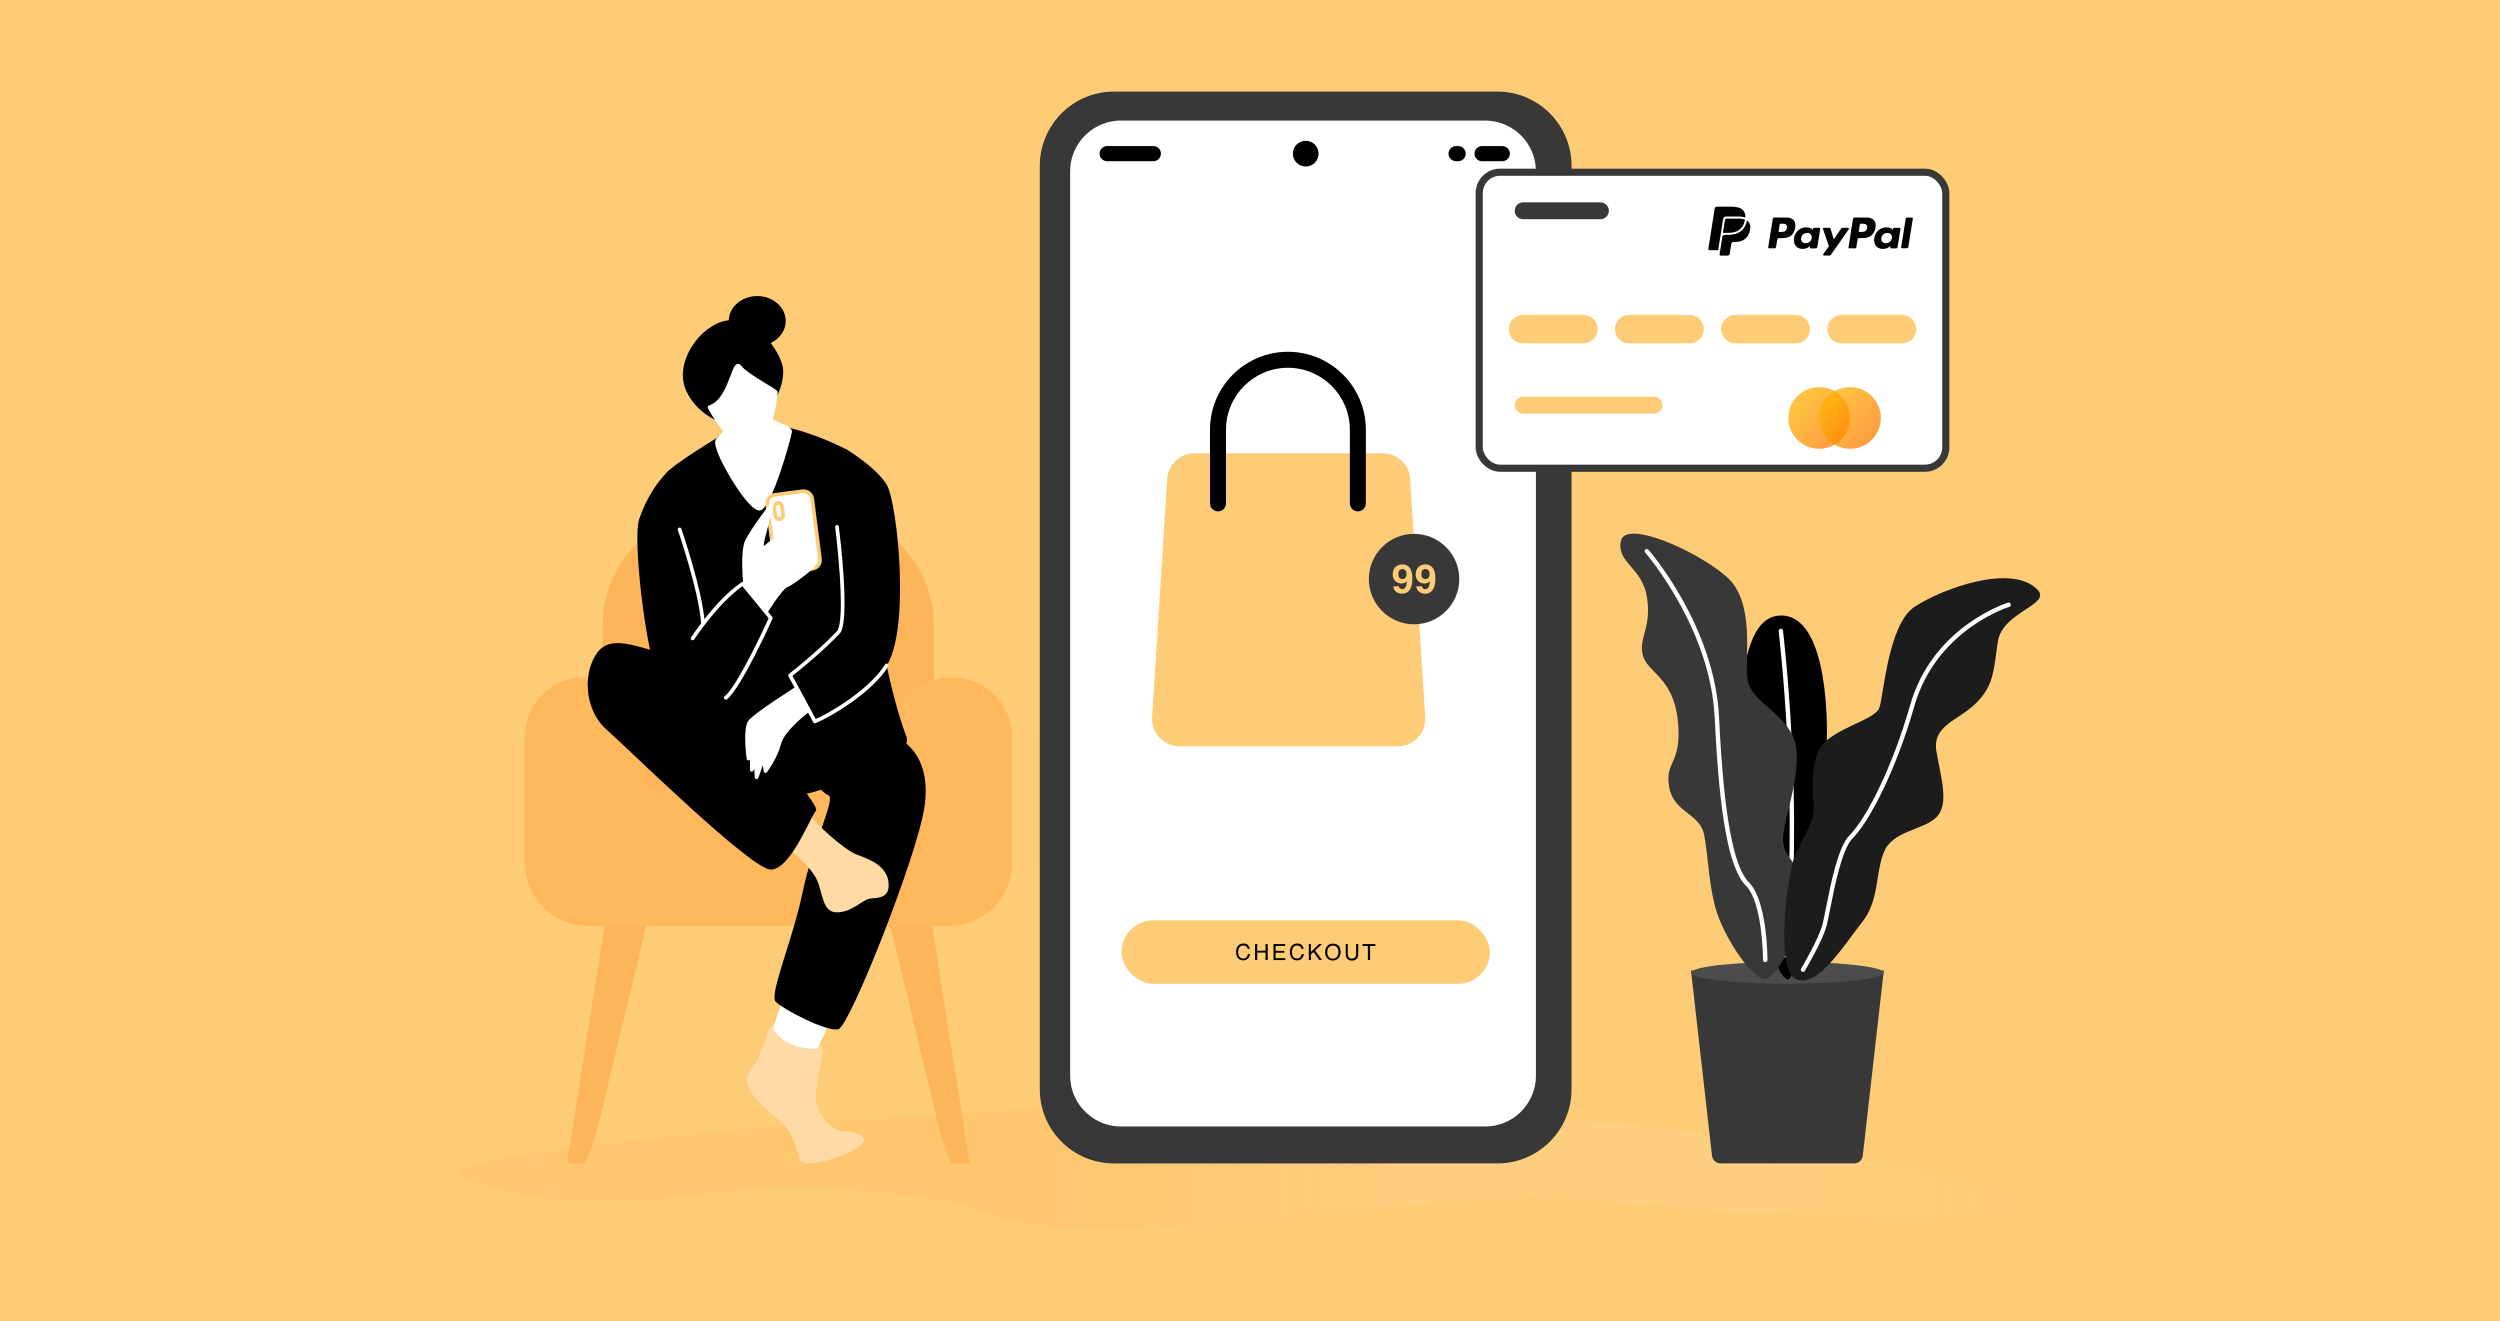 <?xml version="1.0" encoding="UTF-8"?>
<svg id="Layer_1" data-name="Layer 1" xmlns="http://www.w3.org/2000/svg" xmlns:xlink="http://www.w3.org/1999/xlink" viewBox="0 0 350 185">
  <defs>
    <style>
      .cls-1, .cls-2 {
        fill: #fff;
      }

      .cls-3 {
        fill: #4c4c4c;
      }

      .cls-4 {
        fill: #fcb659;
      }

      .cls-5 {
        fill: #ffdaa4;
      }

      .cls-6 {
        fill: #1c1c1c;
      }

      .cls-7 {
        fill: url(#linear-gradient-2);
      }

      .cls-7, .cls-8 {
        opacity: .74;
      }

      .cls-9 {
        fill: #ffb95c;
      }

      .cls-10 {
        fill: #fecc77;
      }

      .cls-11 {
        fill: #383838;
      }

      .cls-2 {
        stroke: #383838;
        stroke-miterlimit: 10;
      }

      .cls-8 {
        fill: url(#linear-gradient-3);
      }

      .cls-12 {
        fill: #010202;
      }

      .cls-13 {
        fill: url(#linear-gradient);
        opacity: .3;
      }
    </style>
    <linearGradient id="linear-gradient" x1="281.53" y1="163.5" x2="95.01" y2="163.5" gradientUnits="userSpaceOnUse">
      <stop offset="0" stop-color="#fff" stop-opacity="0"/>
      <stop offset=".72" stop-color="#ffb95c"/>
    </linearGradient>
    <linearGradient id="linear-gradient-2" x1="252.22" y1="56.37" x2="260.89" y2="63.89" gradientUnits="userSpaceOnUse">
      <stop offset="0" stop-color="#ffac00"/>
      <stop offset="1" stop-color="#ff5e00"/>
    </linearGradient>
    <linearGradient id="linear-gradient-3" x1="256.54" y1="56.37" x2="265.2" y2="63.89" xlink:href="#linear-gradient-2"/>
  </defs>
  <rect class="cls-10" x="-7.9" y="-10.3" width="365.81" height="205.6"/>
  <g>
    <path class="cls-13" d="M75.01,161.34c-4.03,.54-10.59,1.52-10.63,2.94-.04,1.28,5.24,2.33,7.09,2.7,21.13,4.2,25.72-2.84,53.67,.2,14.66,1.59,12.45,4.24,25.45,4.9,17.79,.91,44.9-4.61,67.14-4.37,9.49,.11,9.64,1,22.55,1.72,5.07,.28,40.6,2.21,41.24-.74,.11-.53-.74-2.01-16.11-5.64,0,0-73.36-17.31-190.4-1.72Z"/>
    <g>
      <path class="cls-11" d="M259.57,162.88h-18.67c-.62,0-1.15-.47-1.22-1.09l-2.94-25.91h26.99l-2.94,25.91c-.07,.62-.6,1.09-1.22,1.09Z"/>
      <ellipse class="cls-3" cx="250.24" cy="136.19" rx="13.5" ry="1.53"/>
      <path d="M249.01,86.19c-7.36,.61-4.91,22.7-4.91,22.7,1.84,19.02,4.29,27.61,6.14,28.22,1.84,.61,5.52-26.99,5.52-33.74,0,0,.61-17.79-6.75-17.18Z"/>
      <path class="cls-1" d="M249.93,134.04s-.03,0-.04,0c-.17-.02-.29-.17-.27-.34,2.42-19.98-.58-45.07-.61-45.33-.02-.17,.1-.32,.27-.34,.16-.02,.32,.1,.34,.27,.03,.25,3.04,25.42,.61,45.47-.02,.16-.15,.27-.3,.27Z"/>
      <path class="cls-11" d="M226.92,75.76c-.61,3.07,3.07,3.68,3.68,7.98s-1.23,5.52-.61,7.98c.61,2.45,4.29,3.07,4.91,9.2,.61,6.14-1.84,5.52-1.23,9.2,.61,3.68,4.29,3.68,4.91,6.75,.61,3.07,.61,7.36,1.84,11.04,1.23,3.68,4.91,9.2,6.75,9.2s6.75-10.43,5.52-13.5c-1.23-3.07-3.07-3.68-3.07-6.14s2.45-8.59,1.84-12.88c-.61-4.29-6.14-6.14-6.75-9.2s1.23-11.04-3.07-14.72-14.11-7.98-14.72-4.91Z"/>
      <path class="cls-6" d="M285.21,82.51c2.17,2.17-4.91,3.07-5.52,7.36-.61,4.29-.61,6.14-3.07,8.59s-6.14,3.07-5.52,6.75,1.84,7.36,0,9.2c-1.84,1.84-6.14,1.84-7.36,4.91-1.23,3.07-.61,6.75-3.07,9.82-2.45,3.07-6.14,9.2-9.2,7.98-3.07-1.23-1.23-15.34,0-17.79,1.23-2.45,2.45-4.29,2.45-6.14s-.61-4.91,.61-7.98c1.23-3.07,7.98-4.29,8.59-6.14,.61-1.84,1.23-11.66,4.91-14.11,3.68-2.45,13.5-6.14,17.18-2.45Z"/>
      <path class="cls-1" d="M252.42,136.06c-.05,0-.11-.01-.16-.04-.14-.09-.19-.28-.1-.42,.02-.04,2.48-4.15,3-6.23,.13-.54,.3-1.35,.48-2.28,.68-3.41,1.7-8.55,3.28-10.13,2.29-2.29,5.95-9.3,8.51-18.27,3.16-11.05,13.6-14.29,13.7-14.32,.17-.05,.33,.04,.38,.21,.05,.16-.04,.33-.21,.38-.1,.03-10.23,3.18-13.29,13.9-2.59,9.07-6.32,16.19-8.67,18.54-1.45,1.45-2.49,6.69-3.11,9.82-.19,.95-.35,1.76-.49,2.31-.54,2.17-2.97,6.22-3.07,6.39-.06,.1-.16,.15-.26,.15Z"/>
      <path class="cls-1" d="M247.14,134.71c-.17,0-.31-.14-.31-.31,0-.08-.05-8.05-2.39-10.39-2.37-2.37-3.72-9.62-4.38-23.52-.6-12.62-9.65-23.02-9.74-23.13-.11-.13-.1-.32,.03-.43,.13-.11,.32-.1,.43,.03,.09,.1,9.28,10.66,9.89,23.5,.65,13.54,1.98,20.89,4.21,23.11,2.51,2.51,2.57,10.48,2.57,10.82,0,.17-.14,.31-.31,.31h0Z"/>
    </g>
    <g>
      <path class="cls-11" d="M209.63,162.88h-53.67c-2.87,0-5.47-1.16-7.35-3.04-1.88-1.88-3.04-4.48-3.04-7.35V23.21c0-2.62,.97-5.01,2.57-6.84,1.9-2.18,4.7-3.55,7.82-3.55h53.67c2.71,0,5.18,1.04,7.03,2.74,2.06,1.9,3.36,4.62,3.36,7.65V152.49c0,2.15-.65,4.15-1.77,5.81-1.87,2.76-5.03,4.58-8.61,4.58Z"/>
      <path class="cls-1" d="M207.92,16.88h-50.98c-2.18,0-4.13,.98-5.44,2.52-1.05,1.24-1.68,2.84-1.68,4.59v126.6c0,1.82,.68,3.48,1.81,4.74,1.3,1.46,3.2,2.38,5.31,2.38h50.98c1.89,0,3.6-.73,4.87-1.93,1.38-1.3,2.24-3.14,2.24-5.19V24c0-1.89-.74-3.61-1.94-4.89-1.3-1.37-3.13-2.23-5.17-2.23Z"/>
      <path d="M161.47,22.57h-6.47c-.58,0-1.06-.47-1.06-1.06h0c0-.58,.47-1.06,1.06-1.06h6.47c.58,0,1.06,.47,1.06,1.06h0c0,.58-.47,1.06-1.06,1.06Z"/>
      <path d="M204.14,22.57h-.29c-.58,0-1.06-.47-1.06-1.06h0c0-.58,.47-1.06,1.06-1.06h.29c.58,0,1.06,.47,1.06,1.06h0c0,.58-.47,1.06-1.06,1.06Z"/>
      <path d="M210.32,22.57h-2.83c-.58,0-1.06-.47-1.06-1.06h0c0-.58,.47-1.06,1.06-1.06h2.83c.58,0,1.06,.47,1.06,1.06h0c0,.58-.47,1.06-1.06,1.06Z"/>
      <circle cx="182.8" cy="21.51" r="1.8"/>
    </g>
    <g>
      <g>
        <g>
          <polygon class="cls-4" points="130.25 128.07 135.75 162.88 133.12 162.88 131.68 158.83 124.45 128.85 130.25 128.07"/>
          <polygon class="cls-4" points="84.87 128.07 79.37 162.88 82 162.88 83.44 158.83 90.67 128.85 84.87 128.07"/>
        </g>
        <path class="cls-4" d="M130.75,117.9h-46.38v-30.36c0-2.91,.78-5.64,2.13-7.99,2.77-4.8,7.95-8.02,13.88-8.02h14.35c3.39,0,6.53,1.05,9.11,2.84,4.17,2.89,6.9,7.71,6.9,13.17v30.36Z"/>
        <path class="cls-9" d="M133.25,94.8h0c-2.16,0-4.13,.81-5.63,2.15-1.73,1.55-2.82,3.8-2.82,6.31v7.21h-34.47v-7.21c0-2.98-1.55-5.61-3.88-7.11-1.32-.85-2.89-1.34-4.57-1.34h0c-2.74,0-5.17,1.3-6.71,3.32-1.09,1.42-1.74,3.2-1.74,5.14v17.45c0,1.85,.56,3.57,1.53,4.99,1.61,2.38,4.32,3.94,7.41,3.94h50.42c2.32,0,4.43-.88,6.02-2.34,1.79-1.63,2.91-3.98,2.91-6.6v-17.45c0-2.33-.95-4.45-2.48-5.98-1.53-1.53-3.64-2.48-5.98-2.48Z"/>
      </g>
      <g>
        <path class="cls-5" d="M108.63,143.52c-.49-.03-.93,.29-1.07,.76-.42,1.38-1.33,4.31-2.43,5.41-2.18,2.18,2.25,5.77,3.68,6.85,2.06,1.54,3.09,5.15,3.13,5.7,.12,1.78,7.6-.59,8.79-2.1,1.19-1.51-2.3-1.82-3.09-1.82s-3.68-2.18-3.41-5.19c.18-1.97,.63-4.17,.92-5.47,.17-.74-.11-1.51-.72-1.97-1.12-.85-3.14-2.04-5.82-2.18Z"/>
        <g>
          <path class="cls-1" d="M110.32,138.5l-1.82,5.42s.5,1.17,2.22,1.96c1.73,.79,3.55,.68,3.55,.68l2.18-4.71-6.13-3.34Z"/>
          <path class="cls-1" d="M114,146.82c-.59,0-2.01-.07-3.39-.71-1.8-.82-2.33-2.04-2.35-2.09-.02-.06-.03-.12,0-.18l1.82-5.42c.02-.07,.08-.13,.15-.16,.07-.03,.15-.02,.22,.01l6.13,3.34c.12,.07,.17,.21,.11,.34l-2.18,4.71c-.04,.09-.12,.14-.22,.15-.02,0-.12,0-.28,0Zm-5.22-2.92c.15,.27,.7,1.13,2.05,1.74,1.37,.63,2.81,.66,3.27,.66l2.01-4.34-5.64-3.08-1.69,5.02Z"/>
        </g>
        <path d="M125.53,103.16c-1.54-.9-5.62-.36-6.84,0-3.06,.9-14.68,6.06-14.68,6.06,0,0,2.98,1.98,6.6,2.09,1.61,.05,3.13-.32,4.32-.75,.38,.37,.73,.65,1.01,.75,1.16,.4-2.1,6.56-3.55,13.51-1.45,6.95-4.75,14.42-3.79,15.43,.96,1.01,7.17,4.27,8.77,3.84,1.61-.43,11.02-24.27,12.04-31.01,1.01-6.74-2.34-9.03-3.88-9.93Z"/>
        <path class="cls-5" d="M110.12,118.56s3.17,2.48,4.15,4.43,.76,4.7,2.85,4.74c2.08,.04,3.59-1.73,4.61-1.91s2.93,.09,2.66-2.31c-.27-2.39-2.79-3.24-4.52-3.9s-6.03-4.57-6.61-5.72-3.14,4.66-3.14,4.66Z"/>
        <path d="M101.22,60.78s-7.03,4.22-7.91,5.45c-.65,.9,3.64,24.98,1.15,38.44-.88,4.77,9.22,4.89,13.43,4.7,5.54-.24,20.49-2.36,18.98-6.32-4.69-12.32-6.65-39.24-8.42-40.16-2.72-1.41-9.89-4.39-13.56-3.25l-3.67,1.14Z"/>
        <g>
          <path class="cls-1" d="M102.62,58.67s-1.16,2.03-2.12,2.9c-.97,.87,4.26,9.58,5.76,9.63,1.5,.05,4.31-10.11,4.35-10.79,.05-.68-3.29-1.4-4.02-2.37-.73-.97-3.97,.63-3.97,.63Z"/>
          <path class="cls-1" d="M106.3,71.46s-.03,0-.05,0c-1.42-.05-4.89-5.68-5.83-8.24-.36-.99-.39-1.57-.09-1.84,.93-.83,2.06-2.82,2.07-2.84,.03-.05,.06-.08,.11-.1,.57-.28,3.48-1.64,4.29-.55,.32,.42,1.29,.83,2.16,1.2,1.13,.48,1.95,.82,1.91,1.35-.03,.39-.76,3.14-1.65,5.73-1.74,5.09-2.58,5.3-2.93,5.3Zm-3.49-12.59c-.22,.37-1.24,2.09-2.13,2.9,0,0-.18,.22,.3,1.44,1.13,2.93,4.4,7.7,5.3,7.73,.08,0,.82-.12,2.47-4.95,.92-2.69,1.6-5.33,1.62-5.6-.06-.19-.99-.58-1.6-.84-.97-.41-1.97-.83-2.37-1.36-.4-.54-2.31,.06-3.58,.67Z"/>
        </g>
        <path d="M104.89,59.63c-2.56,.5-7.11-1.04-8.85-4.99-1.74-3.94,2.01-9.08,5.57-9.74,3.56-.66,7,3.13,7.89,6.11,.89,2.98-2.37,8.18-4.6,8.62Z"/>
        <g>
          <path class="cls-1" d="M99.33,57s2.78,5.57,5.76,5.18c2.98-.39,3.52-7,3.52-7.27s-4.1-2.32-5.03-3.56c-.93-1.24-1.24,4.75-4.25,5.64Z"/>
          <path class="cls-1" d="M104.79,62.46c-2.99,0-5.58-5.12-5.69-5.34-.03-.07-.04-.15,0-.22,.03-.07,.09-.12,.16-.14,1.63-.48,2.45-2.69,3-4.14,.38-1.01,.6-1.61,1.02-1.67,.13-.02,.32,.01,.51,.27,.54,.72,2.34,1.81,3.53,2.53,1.37,.83,1.55,.95,1.55,1.19,0,.07-.46,7.1-3.74,7.52-.11,.01-.22,.02-.33,.02Zm-5.09-5.31c.59,1.07,2.95,5.09,5.36,4.78,1.41-.18,2.22-2,2.66-3.48,.45-1.53,.61-3.06,.63-3.45-.17-.15-.77-.51-1.29-.82-1.3-.78-3.08-1.86-3.68-2.66-.02-.02-.03-.04-.04-.05-.15,.15-.4,.8-.59,1.32-.55,1.47-1.37,3.65-3.04,4.35Z"/>
        </g>
        <ellipse cx="106.01" cy="44.94" rx="3.99" ry="3.49"/>
        <path d="M93.91,91.69c-4.63-.93-8.51-3.21-10.51,0-2,3.21-1.22,8.08,1.48,10.42,2.69,2.35,20.25,19.63,23.02,19.63s5.47-7.21,6.34-8.25c.87-1.04-17-21.13-20.33-21.8Z"/>
        <g>
          <path class="cls-1" d="M112.38,95.85s-6.71,4.19-7.42,5.22-.18,5.13-.18,5.13l.47-1.11v2.69l.58-1.29,.09,2.34,.99-2.78,.26,1.9s1.43-1.9,1.93-3.87c.5-1.96,3.8-4.57,4.94-5.24s-1.67-2.99-1.67-2.99Z"/>
          <path class="cls-1" d="M105.92,109.08s-.03,0-.04,0c-.12-.02-.21-.12-.22-.25l-.05-1.24-.13,.29c-.05,.11-.17,.17-.29,.15-.12-.03-.2-.13-.2-.25v-1.43c-.05,.08-.15,.12-.24,.1-.12-.02-.21-.11-.22-.22-.06-.43-.53-4.22,.22-5.3,.72-1.05,6.8-4.87,7.49-5.3,.09-.06,.22-.05,.3,.02,.22,.18,2.11,1.77,2.03,2.8-.02,.26-.16,.47-.4,.61-1.14,.67-4.35,3.26-4.82,5.08-.51,2-1.91,3.88-1.97,3.96-.06,.08-.17,.12-.27,.1-.1-.03-.18-.11-.19-.21l-.12-.86-.64,1.78c-.04,.1-.14,.17-.24,.17Zm-.09-2.85s.03,0,.05,0c.12,.02,.2,.12,.21,.24l.04,1,.54-1.51c.04-.11,.15-.18,.27-.17,.12,.01,.21,.1,.23,.22l.17,1.24c.45-.69,1.19-1.96,1.51-3.24,.55-2.16,4.1-4.84,5.06-5.4,.12-.07,.14-.15,.14-.21,.04-.53-.97-1.6-1.7-2.24-1.96,1.23-6.64,4.26-7.18,5.05-.42,.61-.35,2.58-.24,3.95l.08-.18c.05-.11,.17-.18,.29-.15,.12,.02,.21,.13,.21,.25v1.49l.09-.2c.04-.09,.14-.15,.24-.15Z"/>
        </g>
        <path class="cls-1" d="M105.25,105.35s-.02,0-.04,0c-.14-.02-.24-.15-.22-.29l.26-1.81c.02-.14,.15-.24,.29-.22,.14,.02,.24,.15,.22,.29l-.26,1.81c-.02,.13-.13,.22-.26,.22Z"/>
        <path class="cls-1" d="M105.83,106.75s-.02,0-.03,0c-.14-.02-.24-.15-.22-.29l.36-2.72c.02-.14,.15-.24,.29-.22,.14,.02,.24,.15,.22,.29l-.36,2.72c-.02,.13-.13,.22-.26,.22Z"/>
        <path class="cls-1" d="M106.91,106.31s-.02,0-.03,0c-.14-.01-.25-.14-.23-.28l.2-1.97c.01-.14,.14-.25,.28-.23,.14,.01,.25,.14,.23,.28l-.2,1.97c-.01,.13-.13,.23-.26,.23Z"/>
        <path d="M118.45,62.88s4.27,2.55,5.73,5.05c1.46,2.5,3.49,21.42-.52,25.9-3.09,3.45-8.95,7.8-9.57,7.18-.62-.62-3.48-6.45-3.48-6.45,0,0,4.1-5.86,6.6-7.41s-2.4-18.92,1.24-24.27Z"/>
        <path class="cls-1" d="M114.09,101.27c-.09,0-.18-.05-.23-.14l-3.48-6.45c-.06-.11-.03-.25,.07-.33,.04-.03,3.71-2.84,6.73-5.99,.31-.33,.78-1.77,.39-7.77-.23-3.45-.64-6.77-.64-6.8-.02-.14,.08-.27,.22-.29,.14-.02,.27,.08,.29,.22,.17,1.37,1.63,13.41,.12,14.99-2.67,2.78-5.85,5.3-6.62,5.9l3.26,6.05c2.07-.88,7.64-4.24,9.71-7.64,.07-.12,.23-.16,.36-.09,.12,.07,.16,.23,.09,.36-2.24,3.68-8.19,7.17-10.18,7.94-.03,.01-.06,.02-.09,.02Z"/>
        <g>
          <g>
            <path class="cls-1" d="M113.74,79.61l-3.86,.5c-.32,.04-.62-.04-.86-.21-.27-.19-.47-.49-.52-.85l-1.08-8.4c-.04-.32,.04-.63,.22-.87,.19-.27,.49-.46,.84-.51l3.86-.5c.34-.04,.66,.05,.91,.25,.25,.19,.43,.48,.47,.82l1.08,8.4c.05,.36-.07,.71-.29,.96-.19,.22-.46,.37-.77,.41Z"/>
            <path class="cls-10" d="M109.72,80.38c-.3,0-.6-.09-.85-.27-.34-.24-.57-.62-.63-1.03l-1.08-8.4c-.05-.37,.05-.75,.26-1.05,.24-.34,.61-.56,1.02-.61l3.86-.5c.39-.05,.78,.05,1.1,.3,.31,.24,.52,.59,.57,.99l1.08,8.4c.05,.42-.07,.85-.35,1.17-.24,.28-.57,.45-.93,.5l-3.86,.5c-.06,0-.13,.01-.19,.01Zm2.78-11.35s-.08,0-.13,0l-3.86,.5c-.27,.04-.51,.18-.67,.4-.14,.2-.2,.44-.17,.69l1.08,8.4c.04,.27,.18,.52,.41,.67,.2,.14,.44,.2,.68,.17l3.86-.5h0c.24-.03,.45-.15,.61-.33,.18-.21,.27-.49,.23-.76l-1.08-8.4c-.03-.26-.16-.49-.37-.64-.17-.13-.38-.2-.59-.2Z"/>
          </g>
          <g>
            <path class="cls-1" d="M109.16,72.68h0c-.15,.02-.29-.02-.4-.11-.11-.08-.19-.21-.2-.36l-.15-1.2c-.02-.15,.02-.29,.11-.4,.08-.11,.21-.19,.36-.2h0c.15-.02,.29,.02,.4,.11,.11,.08,.19,.21,.2,.36l.15,1.2c.03,.2-.06,.39-.22,.5-.07,.05-.15,.09-.25,.1Z"/>
            <path class="cls-10" d="M109.09,72.94c-.17,0-.34-.06-.48-.17-.17-.13-.28-.32-.3-.53l-.15-1.2c-.03-.21,.03-.42,.16-.59,.13-.17,.32-.28,.53-.3,.21-.03,.42,.03,.59,.16,.17,.13,.28,.32,.3,.53l.15,1.2c.04,.29-.09,.57-.32,.75-.11,.08-.23,.13-.37,.15h0s-.07,0-.1,0Zm.07-.26h0Zm-.22-2.01s-.02,0-.04,0c-.07,0-.14,.05-.18,.11-.05,.06-.07,.13-.06,.21l.15,1.2c0,.07,.05,.14,.11,.18,.06,.05,.13,.07,.21,.06h0s.09-.02,.13-.05c.08-.06,.13-.16,.11-.26l-.15-1.2c0-.07-.05-.14-.11-.18-.05-.04-.11-.06-.17-.06Z"/>
          </g>
        </g>
        <g>
          <path class="cls-1" d="M104.6,84.39s-.97-6.86,0-8.72c.97-1.85,3.48-5.07,3.48-5.07,0,0-1.06,3.93-1.28,4.85-.22,.93-.09,1.5-.09,1.5l5.16-4.19-3,4.94,3.4-2.43-2.16,4.54s2.51,.26,3.7-.53c0,0-2.68,2.28-3.7,2.68s-3.8,5.18-3.8,5.18l-1.72-2.76Z"/>
          <path class="cls-1" d="M106.32,87.41c-.09,0-.17-.05-.22-.12l-1.72-2.76s-.03-.06-.04-.1c-.04-.28-.97-6.97,.03-8.87,.97-1.85,3.41-4.98,3.51-5.11,.08-.1,.21-.13,.32-.07,.11,.05,.17,.18,.13,.3-.01,.04-1.06,3.93-1.28,4.84-.09,.38-.12,.69-.12,.93l4.78-3.88c.1-.08,.24-.08,.33,0,.09,.08,.12,.22,.05,.33l-2.35,3.86,2.37-1.69c.1-.07,.23-.06,.32,.01,.09,.08,.12,.2,.07,.31l-1.99,4.2c.72,.04,2.32,.05,3.16-.51,.11-.08,.27-.05,.35,.06,.08,.11,.07,.26-.04,.35-.11,.09-2.72,2.31-3.77,2.72-.68,.27-2.62,3.25-3.67,5.07-.05,.08-.13,.13-.22,.13h0Zm-1.47-3.11l1.47,2.35c.71-1.19,2.78-4.55,3.71-4.92,.56-.22,1.66-1.05,2.5-1.72-1.16,.2-2.36,.07-2.44,.07-.08,0-.16-.06-.2-.13-.04-.07-.04-.16,0-.24l1.73-3.64-2.59,1.85c-.1,.07-.24,.06-.33-.02-.09-.08-.11-.22-.05-.32l2.23-3.66-4,3.25c-.07,.06-.16,.07-.25,.04-.08-.03-.15-.1-.17-.19,0-.03-.14-.64,.09-1.62,.14-.59,.61-2.35,.94-3.58-.82,1.1-2.06,2.82-2.66,3.98-.88,1.67-.07,7.86,.02,8.51Z"/>
        </g>
        <path d="M93.8,65.73s-2.68,2.19-4.31,6.93c-.91,2.65,.78,16.81,2.08,20.35,1.41,3.83,6.37,8.41,10.03,4.68,3.66-3.73,7-10.32,7-10.32l-4.64-5.66-4.64,4.86s-.17-20.22-5.53-20.84Z"/>
        <path class="cls-1" d="M98.41,87.41c-.13,0-.25-.1-.26-.24-.35-4.55-3.22-12.88-3.25-12.97-.05-.13,.02-.28,.16-.33,.13-.05,.28,.02,.33,.16,.03,.08,2.92,8.48,3.27,13.1,.01,.14-.1,.27-.24,.28,0,0-.01,0-.02,0Z"/>
        <path class="cls-1" d="M101.61,97.94c-.07,0-.15-.03-.2-.09-.09-.11-.07-.27,.04-.36,1.82-1.49,5.61-9.73,6.16-10.93l-3.68-4.49c-3.47,2.46-6.71,7.4-6.74,7.45-.08,.12-.24,.15-.36,.08-.12-.08-.15-.24-.08-.36,.14-.21,3.45-5.27,7.08-7.73,.11-.08,.26-.05,.35,.05l3.93,4.8c.06,.08,.08,.18,.04,.27-.18,.39-4.32,9.6-6.37,11.27-.05,.04-.11,.06-.16,.06Z"/>
      </g>
    </g>
    <g>
      <rect class="cls-10" x="157.01" y="128.85" width="51.58" height="8.88" rx="4.44" ry="4.44"/>
      <g>
        <path d="M174.72,132.33c.15,.15,.24,.32,.26,.51h-.3c-.03-.14-.1-.26-.2-.34s-.24-.13-.41-.13c-.22,0-.39,.08-.52,.23-.13,.16-.2,.39-.2,.71,0,.26,.06,.48,.18,.64,.12,.16,.3,.24,.54,.24,.22,0,.39-.09,.5-.26,.06-.09,.11-.21,.14-.36h.3c-.03,.24-.11,.43-.26,.59-.18,.19-.41,.29-.71,.29-.26,0-.47-.08-.65-.24-.23-.21-.34-.53-.34-.97,0-.33,.09-.6,.26-.81,.19-.23,.44-.34,.77-.34,.28,0,.5,.07,.65,.22Z"/>
        <path d="M175.71,132.17h.31v.93h1.15v-.93h.31v2.24h-.31v-1.05h-1.15v1.05h-.31v-2.24Z"/>
        <path d="M178.3,132.17h1.62v.27h-1.33v.68h1.23v.26h-1.23v.76h1.35v.27h-1.65v-2.24Z"/>
        <path d="M182.25,132.33c.15,.15,.24,.32,.26,.51h-.3c-.03-.14-.1-.26-.2-.34s-.24-.13-.41-.13c-.22,0-.39,.08-.52,.23-.13,.16-.2,.39-.2,.71,0,.26,.06,.48,.18,.64,.12,.16,.3,.24,.54,.24,.22,0,.39-.09,.5-.26,.06-.09,.11-.21,.14-.36h.3c-.03,.24-.11,.43-.26,.59-.18,.19-.41,.29-.71,.29-.26,0-.47-.08-.65-.24-.23-.21-.34-.53-.34-.97,0-.33,.09-.6,.26-.81,.19-.23,.44-.34,.77-.34,.28,0,.5,.07,.65,.22Z"/>
        <path d="M183.23,132.17h.3v1.1l1.12-1.1h.42l-.96,.9,.98,1.34h-.4l-.8-1.13-.36,.34v.78h-.3v-2.24Z"/>
        <path d="M187.47,132.49c.15,.2,.22,.45,.22,.76,0,.33-.08,.61-.25,.83-.2,.26-.48,.39-.85,.39-.34,0-.62-.11-.81-.34-.18-.22-.26-.5-.26-.83,0-.3,.08-.56,.23-.78,.19-.28,.48-.41,.86-.41s.69,.13,.88,.38Zm-.27,1.43c.12-.19,.18-.41,.18-.66,0-.26-.07-.48-.21-.64-.14-.16-.33-.24-.56-.24s-.42,.08-.57,.24c-.15,.16-.22,.39-.22,.7,0,.25,.06,.46,.19,.63,.13,.17,.33,.26,.61,.26s.46-.1,.58-.29Z"/>
        <path d="M188.69,132.17v1.38c0,.16,.03,.3,.09,.41,.09,.16,.24,.24,.46,.24,.26,0,.44-.09,.53-.26,.05-.1,.08-.22,.08-.39v-1.38h.31v1.26c0,.28-.04,.49-.11,.64-.14,.27-.39,.41-.77,.41s-.64-.14-.77-.41c-.07-.15-.11-.36-.11-.64v-1.26h.31Z"/>
        <path d="M192.56,132.17v.27h-.75v1.97h-.31v-1.97h-.75v-.27h1.82Z"/>
      </g>
    </g>
    <g>
      <g>
        <path class="cls-10" d="M195.69,104.49h-30.55c-2.22,0-3.98-1.88-3.84-4.09l2.1-33.33c.13-2.03,1.81-3.61,3.84-3.61h26.35c2.03,0,3.72,1.58,3.84,3.61l2.1,33.33c.14,2.22-1.62,4.09-3.84,4.09Z"/>
        <path d="M190.1,71.59c-.62,0-1.12-.5-1.12-1.12v-10.31c0-4.78-3.89-8.67-8.67-8.67s-8.67,3.89-8.67,8.67v10.31c0,.62-.5,1.12-1.12,1.12s-1.12-.5-1.12-1.12v-10.31c0-6.01,4.89-10.91,10.91-10.91s10.91,4.89,10.91,10.91v10.31c0,.62-.5,1.12-1.12,1.12Z"/>
      </g>
      <g>
        <circle class="cls-11" cx="197.97" cy="81.07" r="6.33"/>
        <g>
          <path class="cls-10" d="M195.35,79.41c.24-.26,.56-.39,.95-.39,.6,0,1.02,.27,1.24,.8,.13,.3,.19,.7,.19,1.19s-.06,.88-.18,1.2c-.23,.61-.66,.91-1.28,.91-.3,0-.56-.09-.8-.26-.24-.18-.37-.43-.41-.77h.78c.02,.12,.07,.21,.15,.28,.08,.07,.19,.11,.32,.11,.26,0,.44-.14,.54-.43,.06-.16,.09-.38,.11-.69-.07,.09-.15,.16-.23,.2-.15,.09-.32,.13-.54,.13-.32,0-.59-.11-.84-.33-.24-.22-.37-.53-.37-.94s.12-.77,.37-1.03Zm1.31,1.57c.18-.11,.26-.31,.26-.59,0-.22-.05-.4-.16-.53-.1-.13-.25-.2-.43-.2-.13,0-.25,.04-.34,.11-.15,.12-.22,.31-.22,.59,0,.23,.05,.41,.14,.53,.1,.12,.24,.18,.44,.18,.11,0,.21-.03,.3-.09Z"/>
          <path class="cls-10" d="M198.57,79.41c.24-.26,.56-.39,.95-.39,.6,0,1.02,.27,1.24,.8,.13,.3,.19,.7,.19,1.19s-.06,.88-.18,1.2c-.23,.61-.66,.91-1.28,.91-.3,0-.56-.09-.8-.26-.24-.18-.37-.43-.41-.77h.78c.02,.12,.07,.21,.15,.28,.08,.07,.19,.11,.32,.11,.26,0,.44-.14,.54-.43,.06-.16,.09-.38,.11-.69-.07,.09-.15,.16-.23,.2-.15,.09-.32,.13-.54,.13-.32,0-.59-.11-.84-.33-.24-.22-.37-.53-.37-.94s.12-.77,.37-1.03Zm1.31,1.57c.18-.11,.26-.31,.26-.59,0-.22-.05-.4-.16-.53-.1-.13-.25-.2-.43-.2-.13,0-.25,.04-.34,.11-.15,.12-.22,.31-.22,.59,0,.23,.05,.41,.14,.53,.1,.12,.24,.18,.44,.18,.11,0,.21-.03,.3-.09Z"/>
        </g>
      </g>
    </g>
    <g>
      <rect class="cls-2" x="207.09" y="24.11" width="65.32" height="41.44" rx="2.92" ry="2.92"/>
      <path class="cls-11" d="M224.06,30.69h-10.82c-.65,0-1.18-.53-1.18-1.18h0c0-.65,.53-1.18,1.18-1.18h10.82c.65,0,1.18,.53,1.18,1.18h0c0,.65-.53,1.18-1.18,1.18Z"/>
      <path class="cls-10" d="M231.58,57.9h-18.34c-.65,0-1.18-.53-1.18-1.18h0c0-.65,.53-1.18,1.18-1.18h18.34c.65,0,1.18,.53,1.18,1.18h0c0,.65-.53,1.18-1.18,1.18Z"/>
      <path class="cls-10" d="M221.69,48.07h-8.47c-1.1,0-1.99-.89-1.99-1.99h0c0-1.1,.89-1.99,1.99-1.99h8.47c1.1,0,1.99,.89,1.99,1.99h0c0,1.1-.89,1.99-1.99,1.99Z"/>
      <path class="cls-10" d="M236.55,48.07h-8.47c-1.1,0-1.99-.89-1.99-1.99h0c0-1.1,.89-1.99,1.99-1.99h8.47c1.1,0,1.99,.89,1.99,1.99h0c0,1.1-.89,1.99-1.99,1.99Z"/>
      <path class="cls-10" d="M251.42,48.07h-8.47c-1.1,0-1.99-.89-1.99-1.99h0c0-1.1,.89-1.99,1.99-1.99h8.47c1.1,0,1.99,.89,1.99,1.99h0c0,1.1-.89,1.99-1.99,1.99Z"/>
      <path class="cls-10" d="M266.29,48.07h-8.47c-1.1,0-1.99-.89-1.99-1.99h0c0-1.1,.89-1.99,1.99-1.99h8.47c1.1,0,1.99,.89,1.99,1.99h0c0,1.1-.89,1.99-1.99,1.99Z"/>
      <path class="cls-7" d="M259,58.51c0,2.38-1.93,4.32-4.32,4.32s-4.32-1.93-4.32-4.32,1.93-4.32,4.32-4.32,4.32,1.93,4.32,4.32Z"/>
      <path class="cls-8" d="M263.32,58.51c0,2.38-1.93,4.32-4.32,4.32s-4.32-1.93-4.32-4.32,1.93-4.32,4.32-4.32,4.32,1.93,4.32,4.32Z"/>
    </g>
    <g>
      <path class="cls-12" d="M261.21,30.45h-1.57c-.1,0-.2,.07-.22,.19l-.63,3.99s0,.07,.03,.1c.02,.03,.06,.04,.1,.04h.81c.07,0,.14-.05,.15-.13l.18-1.13c.01-.1,.11-.19,.22-.18h.5c1.04,0,1.63-.5,1.79-1.48,.07-.43,0-.77-.2-1.01-.22-.26-.61-.4-1.14-.4Zm.18,1.46c-.09,.56-.51,.56-.93,.56h-.24l.16-1.04c0-.07,.07-.11,.13-.11h.11c.28,0,.55,0,.69,.16,.08,.1,.11,.24,.07,.44Zm-11.41-1.46h-1.57c-.1,0-.2,.07-.22,.19l-.64,3.99s0,.07,.03,.1,.06,.04,.1,.04h.75c.1,0,.2-.07,.22-.18l.17-1.07c.01-.1,.11-.19,.22-.18h.5c1.04,0,1.63-.5,1.79-1.48,.07-.43,0-.77-.2-1.01-.22-.27-.61-.41-1.14-.41Zm.19,1.46c-.09,.56-.51,.56-.93,.56h-.24l.16-1.04c0-.07,.07-.11,.13-.11h.11c.28,0,.55,0,.69,.16,.07,.1,.1,.24,.07,.44h0Zm4.52-.02h-.75c-.07,0-.12,.04-.13,.11l-.03,.21-.05-.07c-.16-.23-.53-.31-.89-.31-.83,0-1.54,.63-1.68,1.5-.07,.44,.03,.85,.28,1.14,.23,.27,.56,.38,.95,.38,.39,0,.77-.15,1.04-.42l-.04,.21s0,.07,.03,.1c.02,.03,.06,.04,.1,.04h.68c.1,0,.2-.07,.22-.18l.41-2.55s0-.07-.03-.1-.06-.05-.1-.05h0Zm-1.05,1.45c-.07,.42-.42,.72-.85,.71-.19,.01-.37-.06-.51-.2-.11-.15-.16-.34-.12-.52,.06-.42,.42-.72,.84-.72,.19-.01,.37,.06,.5,.2,.13,.15,.18,.34,.13,.53h0Zm12.28-1.45h-.75c-.07,0-.12,.04-.13,.11l-.03,.21-.05-.07c-.16-.23-.53-.31-.89-.31-.83,0-1.54,.63-1.68,1.5-.07,.44,.03,.85,.28,1.14,.23,.27,.56,.38,.95,.38,.39,0,.77-.15,1.04-.42l-.03,.21s0,.07,.03,.1,.06,.04,.1,.04h.68c.1,0,.2-.08,.22-.19l.41-2.55s0-.07-.03-.1c-.04-.03-.07-.04-.11-.04h0Zm-1.05,1.45c-.07,.42-.42,.72-.85,.71-.19,.01-.37-.06-.51-.2-.11-.15-.16-.34-.12-.52,.06-.42,.42-.72,.84-.72,.19-.01,.37,.06,.5,.2,.13,.15,.18,.34,.13,.53h0Zm-6.16-1.45h-.76c-.07,0-.14,.04-.18,.1l-1.04,1.52-.44-1.46c-.03-.09-.11-.16-.21-.16h-.75s-.08,.02-.1,.05c-.02,.04-.03,.07-.01,.12l.83,2.42-.8,1.1s-.03,.09,0,.13c.02,.04,.07,.07,.12,.07h.76c.07,0,.14-.04,.18-.09l2.52-3.59s.03-.09,0-.13c-.03-.04-.07-.07-.12-.07h0Zm8.1-1.33l-.65,4.06s0,.07,.03,.1,.06,.04,.1,.04h.65c.1,0,.2-.07,.22-.18l.64-3.98s0-.07-.03-.1-.06-.04-.1-.04h-.73c-.06,0-.11,.04-.13,.1h0Z"/>
      <path class="cls-12" d="M241.47,30.35c.05-.03,.12-.04,.18-.04h1.69c.19,0,.39,.01,.58,.04,.05,0,.1,.01,.15,.03,.05,0,.1,.02,.14,.04l.07,.02s.04,.01,.07,.02c.04-.45-.1-.78-.32-1.02-.33-.36-.9-.51-1.65-.51h-2.01c-.15,0-.28,.11-.31,.25l-.89,5.64c0,.05,0,.1,.04,.15s.09,.07,.14,.06h1.19l.7-4.37c.02-.14,.1-.26,.23-.31Z"/>
      <path class="cls-12" d="M244.19,30.7h-.06s-.08-.04-.13-.04c-.04,0-.09-.01-.13-.02-.18-.03-.36-.04-.54-.04h-1.57s-.08,0-.12,.02c-.08,.04-.13,.11-.15,.2l-.28,1.78s.07,0,.1,0h.63c.31,0,.6-.04,.9-.11,.67-.19,1.12-.62,1.35-1.3,.04-.14,.08-.28,.11-.42-.03-.02-.07-.04-.11-.05Z"/>
      <path class="cls-12" d="M244.77,31.03c-.06-.06-.12-.11-.19-.16-.17,.83-.7,2.01-2.65,2.01h-.48c-.15,0-.28,.11-.31,.25,0,0-.38,2.35-.4,2.47,0,.04,0,.09,.04,.13s.07,.05,.12,.05h.98c.13,0,.25-.1,.27-.22l.24-1.45c.02-.13,.13-.22,.27-.22h.16c1.09,0,1.94-.44,2.19-1.7,0-.04,.01-.07,.02-.11,.04-.43-.02-.78-.25-1.04Z"/>
    </g>
  </g>
</svg>